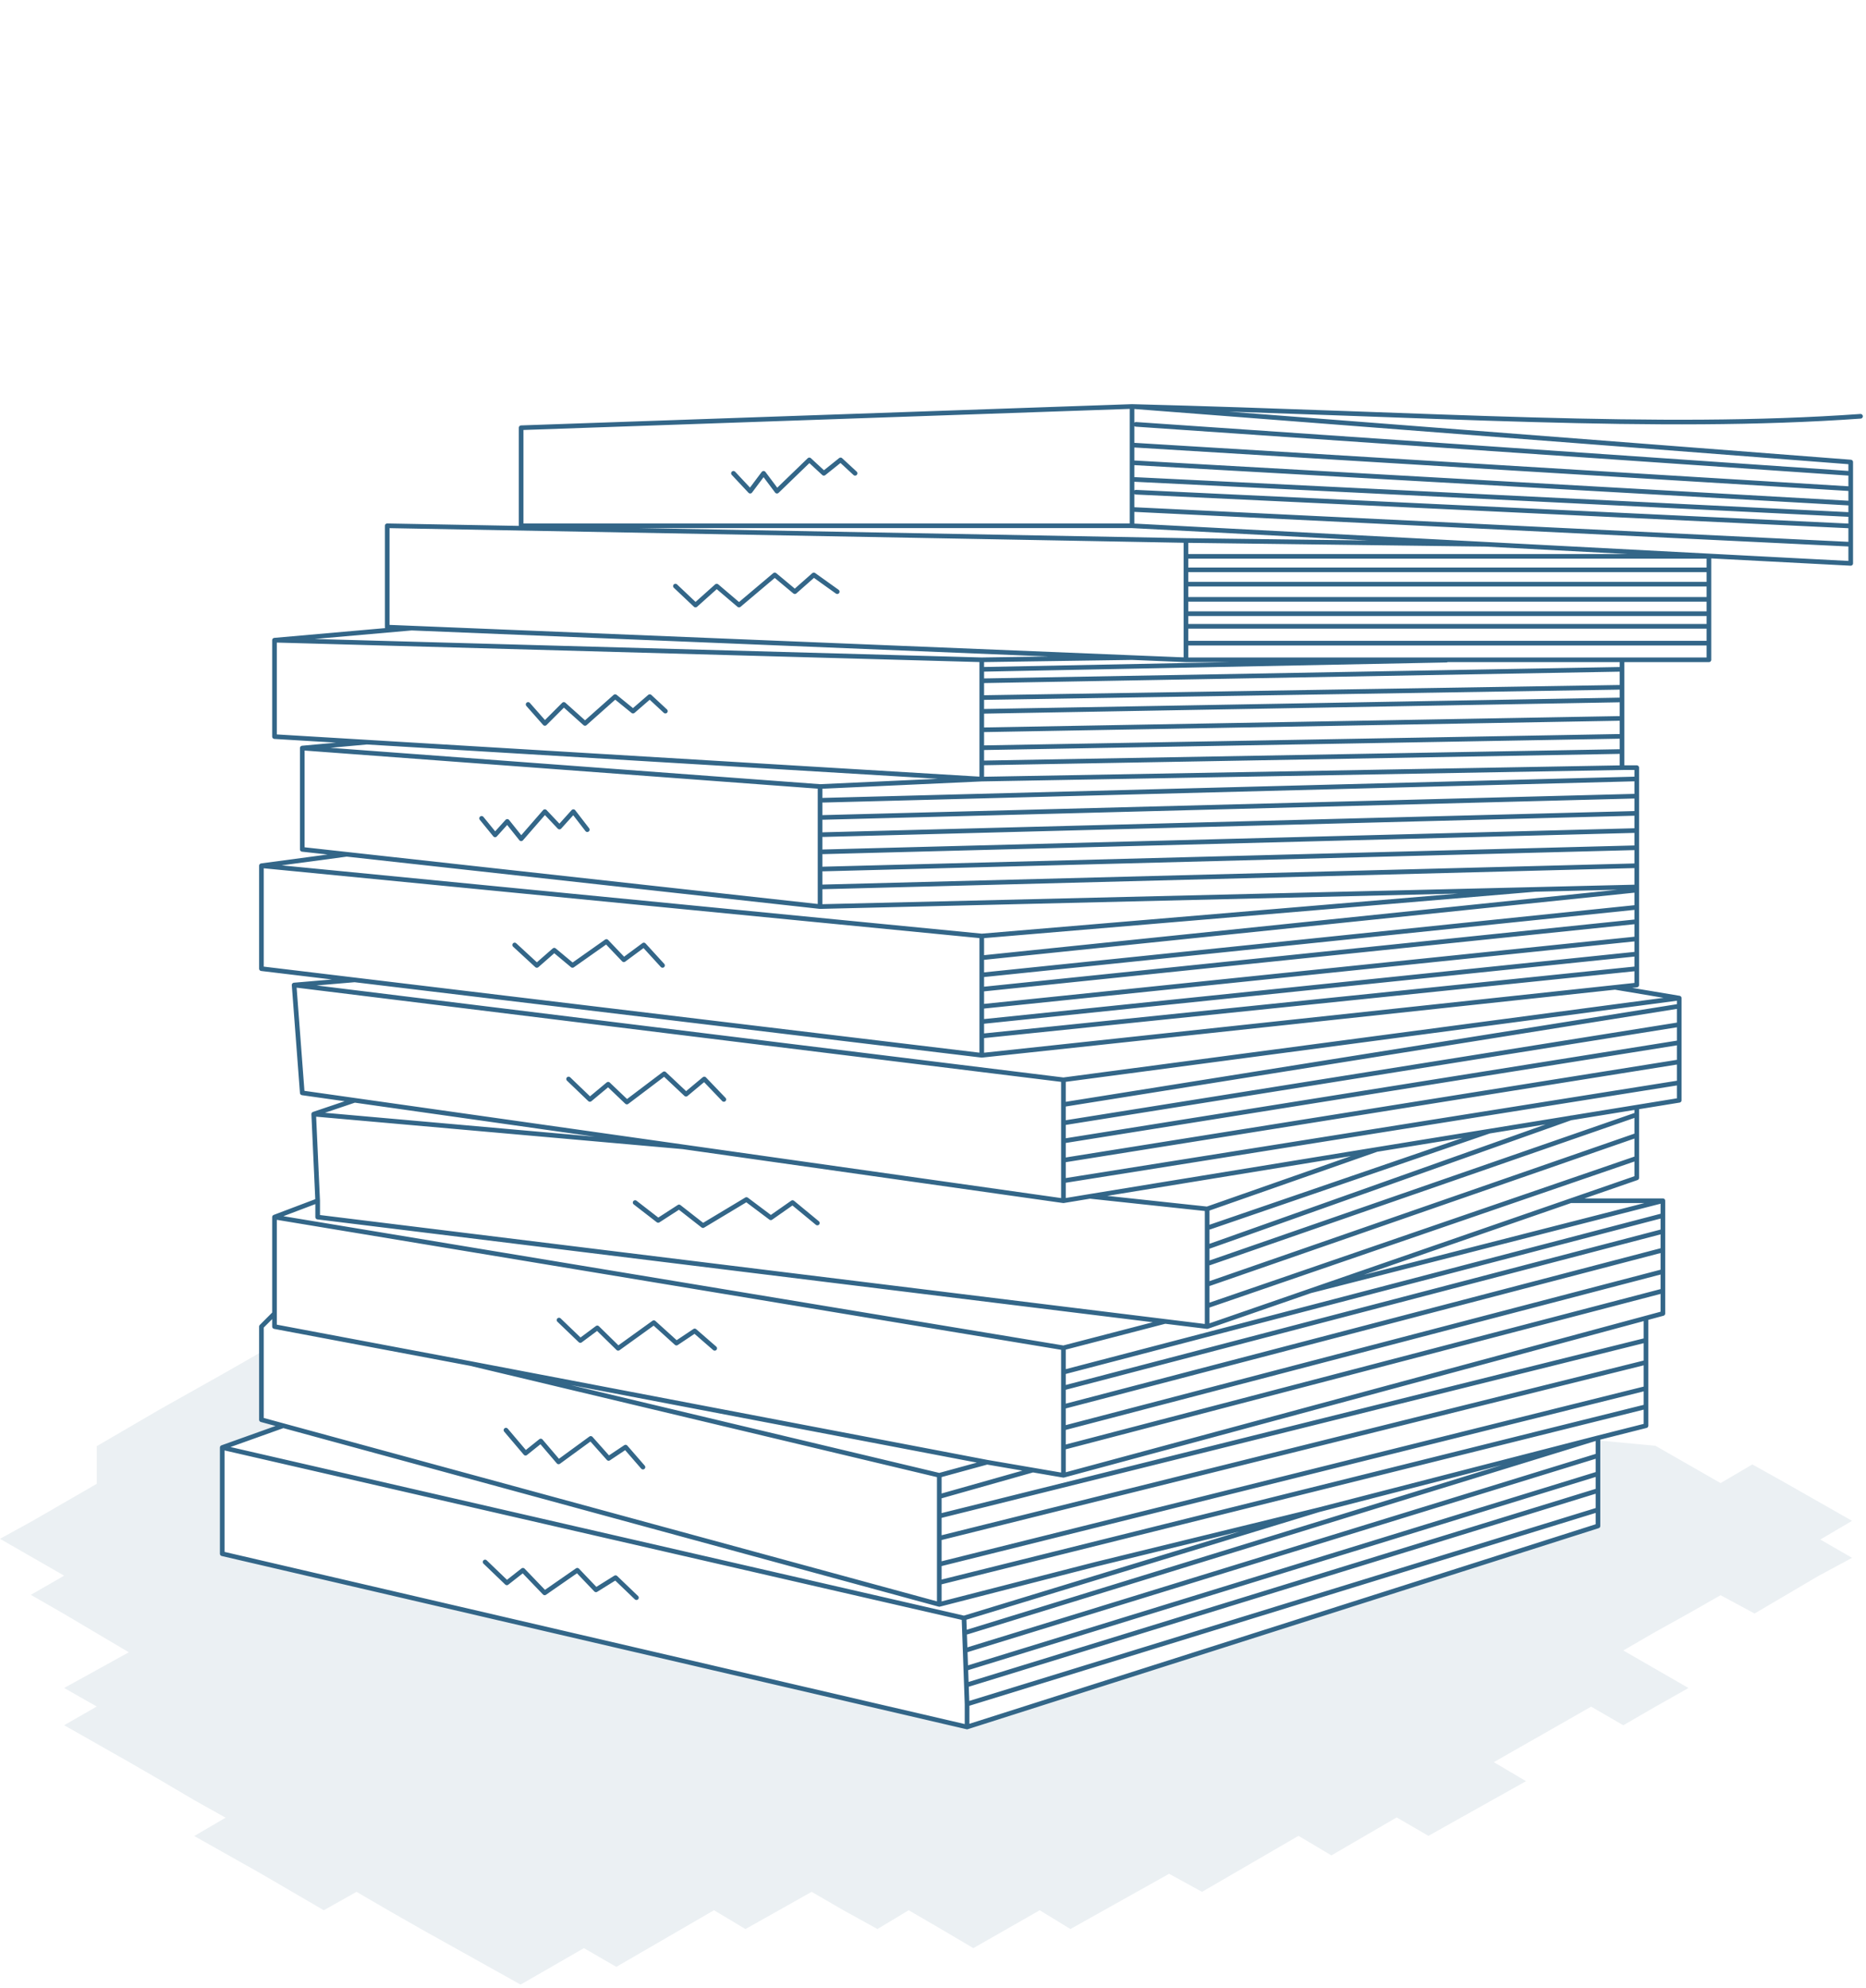 
<svg preserveAspectRatio="xMinYMin meet"  viewBox="0 0 402 428" fill="none" xmlns="http://www.w3.org/2000/svg">
<rect width="402" height="428" fill="white"/>
<path d="M63.005 287.295L68.164 284.23L356.646 311.306L370.673 319.337L377.511 315.315L383.902 318.879L398.993 327.463L392.154 331.486L398.993 335.429L391.672 339.371L377.994 347.417L370.673 343.474L363.755 347.417L356.646 351.359L349.718 355.376L363.755 363.458L356.646 367.469L349.718 371.479L342.791 367.469L321.813 379.422L328.761 383.514L307.736 395.288L300.887 391.324L286.83 399.494L279.741 395.288L258.956 407.344L251.867 403.458L230.601 415.354L223.993 411.306L209.695 419.466L202.727 415.354L195.758 411.306L189.03 415.354L181.701 411.306L174.857 407.344L160.601 415.354L153.817 411.306L132.777 423.497L125.796 419.466L112.157 427.316L90.711 415.354L83.616 411.306L76.808 407.344L69.755 411.306L56.088 403.342L41.85 395.328L48.599 391.38L41.85 387.599L34.674 383.371L27.756 379.376L13.822 371.472L20.845 367.442L13.822 363.451L27.756 355.763L13.822 347.519L6.644 343.395L13.822 339.271L0 331.332L6.882 327.55L13.822 323.544L20.845 319.49V311.381L34.457 303.451L48.631 295.489L56.274 291.11L63.005 287.295Z" fill="#336688" fill-opacity="0.1"/>
<path d="M112.272 92.098L243.878 87.523L398.708 99.487V117.191V121.305L368.159 119.708V138.481V142.066H349.444V150.707V154.678V158.542V161.811V165.29H352.611V186.404V190.978V208.572V212.091L347.939 212.592L361.76 214.906V233.128V236.914L352.611 238.401V249.39V253.614L338.373 258.54H358.241V261.73V265.133V269.156V273.777V277.953V282.821L354.607 283.801L354.607 288.57L354.607 293.34L354.607 298.945V302.878L354.607 306.974L344.257 309.59V313.42L344.257 317.334L344.257 320.946V325.079V328.566L208.337 371.848L47.877 334.548V311.675L61.027 306.974L56.322 305.693V285.636L59.137 282.821V262.059L68.435 258.54L67.583 239.89L76.403 236.914L65.119 235.316L63.36 212.091L76.403 210.986L56.322 208.572V186.404L74.698 183.942L65.119 182.885V161.068L79.024 159.799L59.137 158.605V137.843L88.676 135.243L83.418 135.028V113.211L255.49 116.378L320.024 117.191L243.878 113.211H112.272V92.098Z" fill="white"/>
<path d="M243.878 87.523L112.272 92.098V113.211H243.878M243.878 87.523C308.798 89.183 356.73 92.761 400.819 89.635M243.878 87.523L398.708 99.487V117.191M243.878 87.523V109.692M243.878 113.211V109.692M243.878 113.211L320.024 117.191M255.49 116.378L83.418 113.211V135.028L88.676 135.243M255.49 116.378V138.481M255.49 116.378L320.024 117.191M59.137 137.843L211.504 142.066M59.137 137.843V158.605L79.024 159.799M59.137 137.843L88.676 135.243M211.504 142.066V153.17M211.504 142.066L243.878 141.591M65.119 161.068V182.885L74.698 183.942M65.119 161.068L176.668 169.35M65.119 161.068L79.024 159.799M176.668 169.35L211.504 167.754M176.668 169.35V190.978M56.322 186.404L211.504 201.535M56.322 186.404V208.572L76.403 210.986M56.322 186.404L74.698 183.942M211.504 201.535L330.773 191.502M211.504 201.535V223.068M63.36 212.091L229.099 232.501M63.36 212.091L65.119 235.316L76.403 236.914M63.36 212.091L76.403 210.986M229.099 232.501L361.76 214.906M229.099 232.501V254.241M229.099 258.54L147.109 246.928M229.099 258.54L234.813 257.594M229.099 258.54V254.241M147.109 246.928L67.583 239.89M147.109 246.928L76.403 236.914M67.583 239.89L76.403 236.914M67.583 239.89L68.435 258.54M260.065 260.3L234.813 257.594M260.065 260.3L296.584 247.509M260.065 260.3V281.182M234.813 257.594L296.584 247.509M211.504 227.222L76.403 210.986M211.504 227.222V223.068M211.504 227.222L347.939 212.592M74.698 183.942L176.668 195.201M176.668 195.201V190.978M176.668 195.201L330.773 191.502M68.435 258.54V262.059L251.009 284.522M68.435 258.54L59.137 262.059M59.137 262.059L229.099 290.21M59.137 262.059V282.821M229.099 290.21L251.009 284.522M229.099 290.21V295.452M101.389 293.596L59.137 285.636V282.821M101.389 293.596L202.355 317.657M101.389 293.596L212.655 314.838M202.355 317.657L212.655 314.838M202.355 317.657V326.435M59.137 282.821L56.322 285.636V305.693L61.027 306.974M229.099 317.657L212.655 314.838M229.099 317.657V311.675M229.099 317.657L354.607 283.801M251.009 284.522L260.065 285.636M260.065 285.636V281.182M260.065 285.636L282.267 277.953M61.027 306.974L202.355 345.456M61.027 306.974L47.877 311.675M202.355 345.456V326.435M202.355 345.456L236.078 336.81L284.11 325.079M47.877 311.675L207.679 348.388M47.877 311.675V334.548L208.337 371.848M207.679 348.388L208.337 366.906M207.679 348.388L284.11 325.079M208.337 371.848L344.257 328.566V325.079M208.337 371.848V366.906M398.708 117.191V121.305L368.159 119.708M398.708 117.191L243.878 109.692M368.159 119.708V138.481M368.159 119.708L320.024 117.191M255.49 138.481V142.066M255.49 138.481H368.159M255.49 142.066H349.444M255.49 142.066L243.878 141.591M368.159 138.481V142.066H349.444M349.444 142.066V150.707M349.444 165.29L211.504 167.754M349.444 165.29V161.811M349.444 165.29H352.611V186.404M211.504 167.754V164.274M211.504 167.754L79.024 159.799M211.504 153.17V157.142M211.504 153.17L349.444 150.707M211.504 157.142V161.005M211.504 157.142L349.444 154.678M211.504 161.005V164.274M211.504 161.005L349.444 158.542M211.504 164.274L349.444 161.811M349.444 150.707V154.678M349.444 154.678V158.542M349.444 158.542V161.811M176.668 190.978L352.611 186.404M352.611 186.404V190.978M352.611 190.978L330.773 191.502M352.611 190.978V208.572M211.504 223.068L352.611 208.572M352.611 208.572V212.091L347.939 212.592M361.76 214.906L347.939 212.592M361.76 214.906V233.128M361.76 233.128V236.914L352.611 238.401M361.76 233.128L229.099 254.241M296.584 247.509L352.611 238.401M352.611 249.39V253.614L338.373 258.54M352.611 249.39L260.065 281.182M352.611 249.39V238.401M282.267 277.953L358.241 258.54M282.267 277.953L338.373 258.54M358.241 258.54H338.373M358.241 258.54V261.73M229.099 295.452V298.855M229.099 295.452L358.241 261.73M229.099 298.855V302.878M229.099 298.855L358.241 265.133M229.099 302.878V307.499M229.099 302.878L358.241 269.156M229.099 307.499V311.675M229.099 307.499L358.241 273.777M229.099 311.675L358.241 277.953M358.241 261.73V265.133M358.241 265.133V269.156M358.241 269.156V273.777M358.241 273.777V277.953M358.241 277.953V282.821L354.607 283.801M354.607 283.801L354.607 288.57M202.355 326.435L354.607 288.57M354.607 288.57L354.607 293.34M354.607 293.34L354.607 298.945M354.607 293.34L202.355 331.204M354.607 298.945V302.878M354.607 298.945L202.355 336.81M354.607 302.878L354.607 306.974L344.257 309.59M354.607 302.878L202.355 340.743M344.257 309.59V313.42M344.257 309.59L284.11 325.079M344.257 309.59L208.337 351.418M208.337 366.906L344.257 325.079M344.257 313.42L344.257 317.334M344.257 313.42L208.337 355.247M344.257 317.334L344.257 320.946M344.257 317.334L208.337 359.162M344.257 320.946V325.079M344.257 320.946L208.337 362.774M88.676 135.243L243.878 141.591M202.846 322.095L222.401 316.564M352.22 244.582L260.578 276.375M352.22 240.137L260.578 271.929M338.515 240.667L260.578 268.339M320.813 243.574L260.578 264.236M361.539 228.664L229.308 249.777M361.539 224.527L229.308 245.64M361.539 220.645L229.308 241.758M361.539 216.68L229.308 237.793M211.801 219.948L352.22 205.453M211.801 216.68L352.22 202.185M211.801 212.977L352.22 198.482M211.801 209.891L352.22 195.396M211.801 206.188L352.22 191.693M177.312 187.114L352.22 182.539M177.312 183.411L352.22 178.837M177.312 179.709L352.22 175.134M177.312 176.006L352.22 171.431M177.312 172.303L352.22 167.728M211.801 150.198L349.014 147.988M211.801 146.582L349.014 144.119M211.801 144.119L311.615 142.14M244.721 91.372L398.528 101.924M244.407 95.852L398.524 105.229M244.405 99.653L398.53 108.34M244.402 103.234L398.518 110.792M244.711 105.981L398.525 113.25M158.01 101.912L161.616 105.759L164.501 101.912L167.386 105.759L174.358 99.027L177.483 101.912L181.09 99.027L184.215 101.912M145.509 126.194L149.836 130.281L154.404 126.194L159.212 130.281L166.905 123.79L171.233 127.396L175.32 123.79L180.368 127.396M113.774 151.678L117.38 155.765L121.467 151.678L126.035 155.765L132.526 149.995L136.373 153.12L139.979 149.995L143.345 153.12M103.755 176.205L106.66 179.765L109.283 176.861L112.281 180.608L117.38 174.757L120.526 178.079L123.524 174.757L126.522 178.641M110.876 203.469L115.654 207.872L119.401 204.593L123.336 207.872L130.644 202.719L134.392 206.655L138.702 203.469L142.73 207.872M122.493 232.326L127.084 236.729L131.019 233.45L135.048 237.291L143.105 231.201L147.79 235.605L151.725 232.326L155.941 236.729M136.828 258.934L141.793 262.775L146.291 259.871L151.444 263.899L160.813 258.278L166.059 262.213L170.744 258.934L176.084 263.337M120.432 284.23L125.023 288.634L128.677 285.917L133.174 290.32L140.856 284.792L145.728 289.196L149.663 286.573L153.973 290.32M109.002 307.934L113.218 312.9L116.497 310.276L120.338 314.773L127.271 309.714L131.113 314.024L134.767 311.588L138.514 315.898M104.505 336.322L109.189 340.82L112.655 338.103L117.34 342.974L124.367 338.103L128.395 342.319L132.611 339.695L137.109 344.005M255.759 134.859H367.97M255.759 132.135H367.97M255.759 129.049H367.97M255.759 125.78H367.97M255.759 122.694H367.97M255.759 119.788H367.97" stroke="#336688" stroke-linecap="round" stroke-linejoin="round"/>
</svg>
